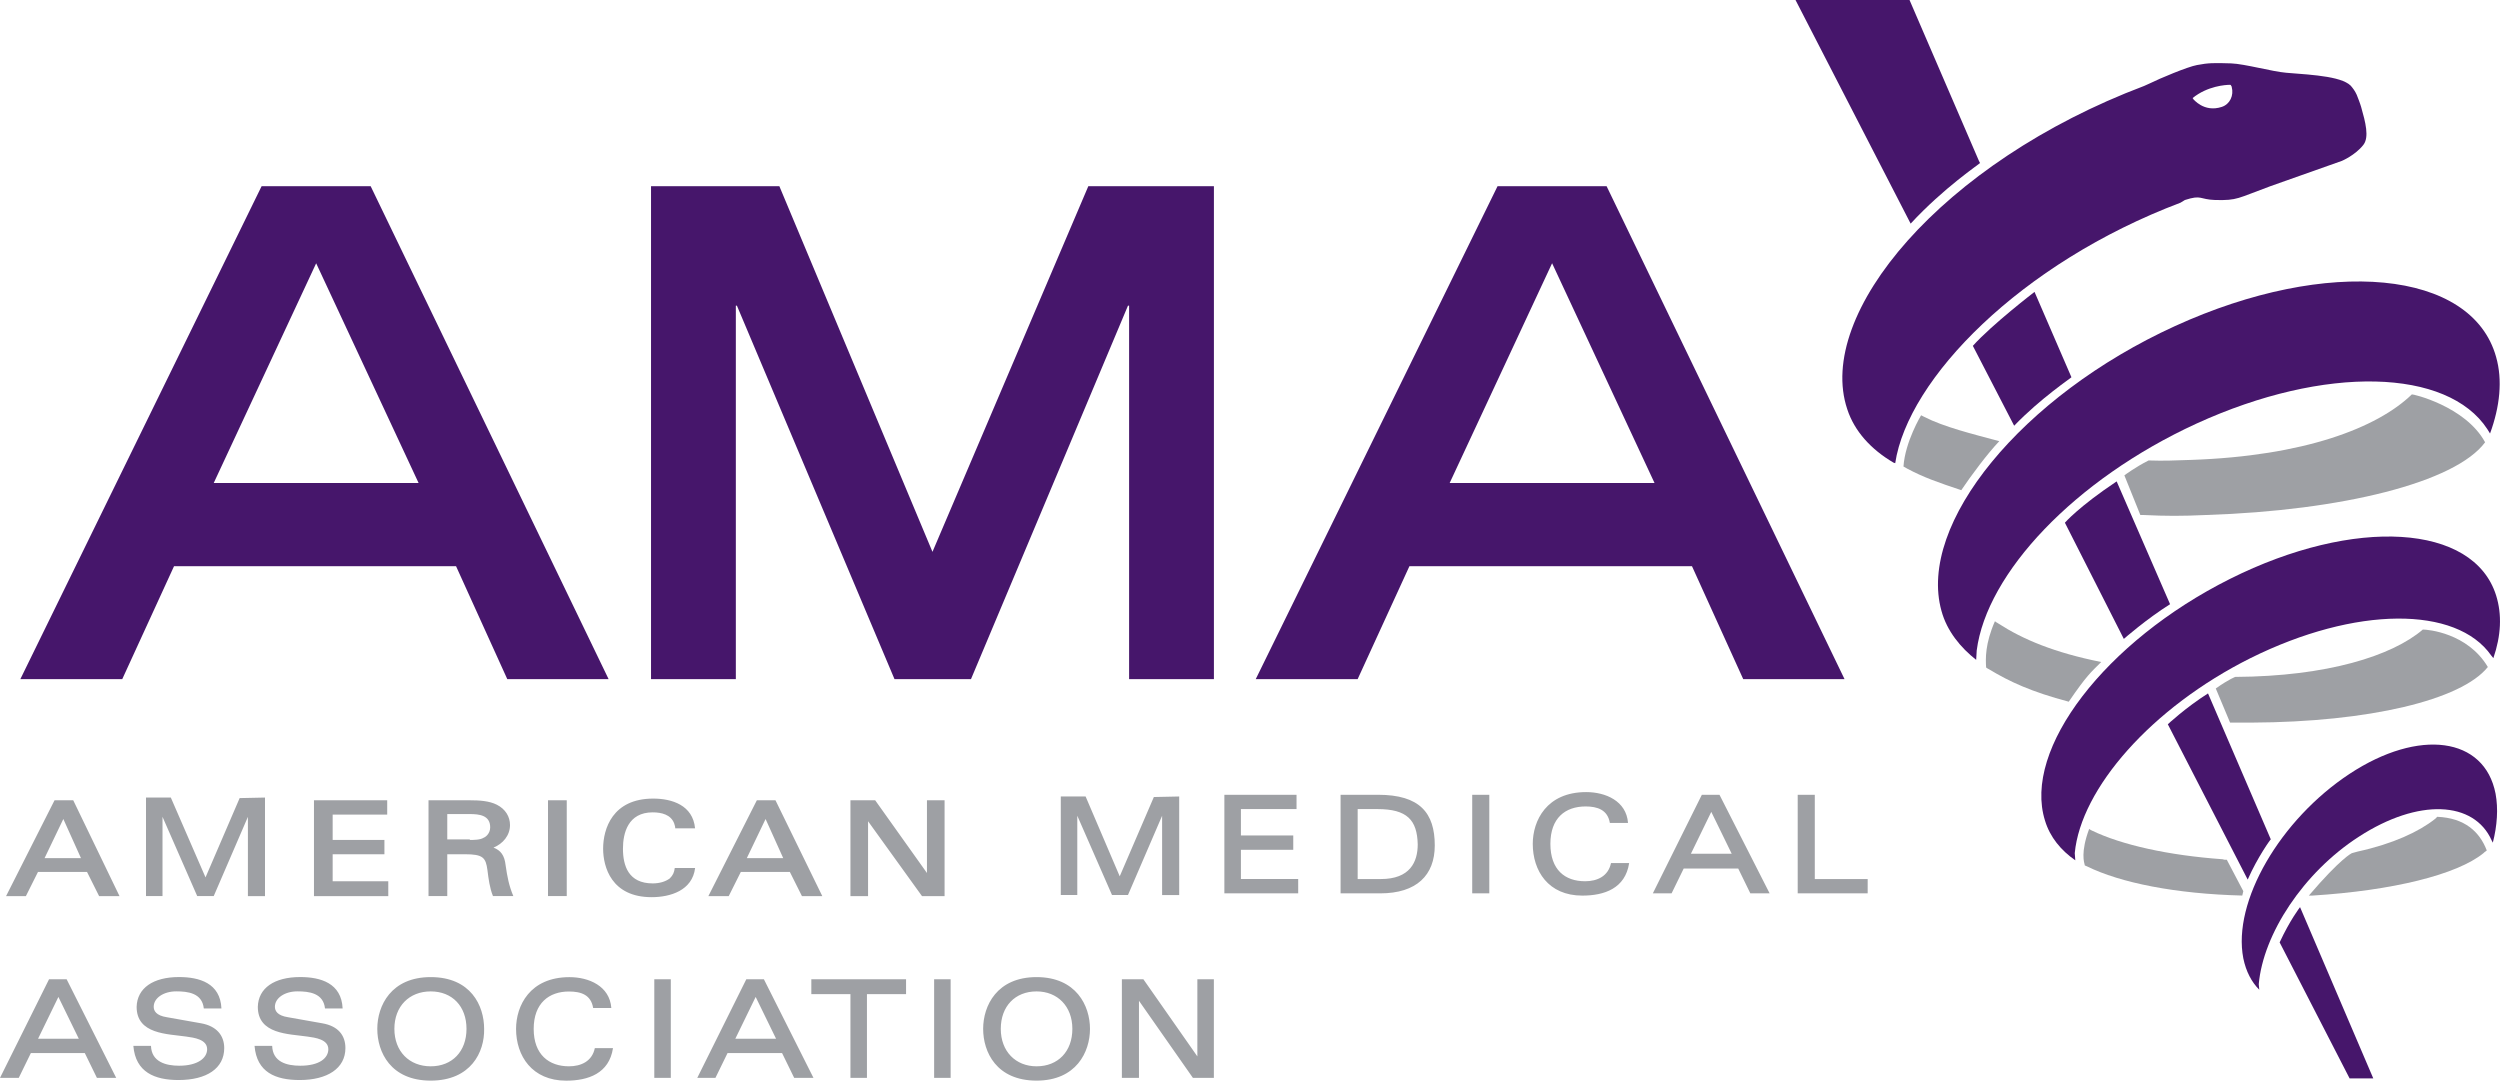 <?xml version="1.0" encoding="utf-8"?>
<!-- Generator: Adobe Illustrator 26.2.1, SVG Export Plug-In . SVG Version: 6.00 Build 0)  -->
<svg version="1.1" id="Layer_1" xmlns="http://www.w3.org/2000/svg" xmlns:xlink="http://www.w3.org/1999/xlink" x="0px" y="0px"
	 viewBox="0 0 512 221.31" style="enable-background:new 0 0 512 221.31;" xml:space="preserve">
<style type="text/css">
	.st0{fill:#46166B;}
	.st1{fill:#9EA0A4;}
	.st2{fill-rule:evenodd;clip-rule:evenodd;fill:#9EA0A4;}
</style>
<g>
	<g>
		<path class="st0" d="M444.43,123.74l-10.94-25.15c-7.78,5.19-10.6,8.46-10.6,8.46l12.07,23.8
			C434.95,130.85,439.58,126.79,444.43,123.74"/>
	</g>
	<g>
		<path class="st0" d="M412.5,87.19l-8.46-16.36c3.95-4.4,12.63-11.05,12.63-11.05l7.56,17.48
			C424.35,77.27,417.92,81.55,412.5,87.19"/>
	</g>
	<g>
		<path class="st0" d="M391.3,45.8L367.72,0h23.35l14.21,32.94l0.23,0.45C405.51,33.5,398.07,38.46,391.3,45.8"/>
	</g>
	<g>
		<path class="st0" d="M460.33,180.14l-16.36-31.81c0,0,3.61-3.38,8.23-6.32l12.86,29.89C465.07,171.79,462.36,175.51,460.33,180.14
			"/>
	</g>
	<g>
		<path class="st0" d="M466.87,193l14.33,27.86h4.85l-15-35.08C471.05,185.78,469.02,188.37,466.87,193"/>
	</g>
	<g>
		<path class="st1" d="M499.13,167.28c-0.34,0.34,0,0.11-0.45,0.45c-3.27,2.59-8.57,5.08-15.79,6.66l-1.24,0.34
			c0,0-2.26,1.02-8.8,8.69c0.45,0,0.23,0,0.68,0c16.47-1.02,29.67-4.29,35.08-8.69c0.45-0.45,0.34-0.23,0.68-0.56
			C507.82,170.33,504.77,167.51,499.13,167.28"/>
	</g>
	<g>
		<path class="st1" d="M508.95,90.58c-6.09,8.23-29.33,13.99-57.08,14.89c-5.19,0.23-8.12,0.23-12.97,0c0,0-0.45,0-0.56,0
			l-3.27-8.12c0,0,2.26-1.69,4.96-3.05c3.38,0.11,5.08,0,8.69-0.11c23.12-0.79,38.13-6.54,45.23-13.42
			C493.95,80.65,504.89,83.13,508.95,90.58"/>
	</g>
	<g>
		<path class="st1" d="M409.46,90.35c-5.53-1.47-11.39-2.93-15.34-4.96l-0.68-0.34c0,0-3.27,5.41-3.61,10.49l0.79,0.45
			c3.38,1.8,6.32,2.82,11.05,4.4C403.71,97.35,407.09,92.83,409.46,90.35"/>
	</g>
	<g>
		<path class="st1" d="M459.43,182.51l-3.38-6.43c-0.68,0-0.34,0-0.9-0.11c-11.05-0.79-20.64-2.93-26.73-5.87
			c-0.56-0.34-0.11,0-0.56-0.34c-1.8,4.85-1.02,6.88-0.9,7.44c0.11,0.11-0.34-0.11,0.45,0.23c6.88,3.38,18.16,5.64,31.81,5.98
			L459.43,182.51z"/>
	</g>
	<g>
		<path class="st1" d="M453.79,141l2.93,6.99c1.69,0,2.71,0,4.4,0c24.03-0.11,42.98-4.62,48.39-11.39
			c-4.17-6.99-12.3-7.67-13.31-7.67c-6.32,5.41-19.63,9.59-38.35,9.7C457.96,138.52,456.5,139.08,453.79,141"/>
	</g>
	<g>
		<path class="st1" d="M430.33,135.58c-9.59-1.92-16.02-4.62-21.09-7.9c-0.68-0.45-0.11,0-0.68-0.45c-2.03,4.62-1.92,7.67-1.8,9.48
			c0.56,0.34-0.11,0,0.56,0.34c4.29,2.59,8.69,4.62,16.36,6.66C427.39,138.29,428.18,137.73,430.33,135.58"/>
	</g>
	<g>
		<path class="st0" d="M404.83,133.22c2.03-15.79,19.97-34.97,45.01-46.47c26.39-12.07,51.44-11.28,59.56,1.13l0.56,0.9
			c2.03-5.53,2.59-10.94,1.24-15.68c-4.96-17.82-34.4-20.64-65.76-6.32s-52.79,40.49-47.83,58.32c1.13,4.17,3.95,7.56,7.11,10.04
			L404.83,133.22z"/>
	</g>
	<g>
		<path class="st0" d="M510.19,134.23l0.45,0.56c1.58-4.62,1.8-8.91,0.56-12.86c-4.62-14.66-28.99-16.13-54.48-3.38
			c-25.49,12.75-42.53,34.85-37.9,49.52c1.02,3.38,3.27,6.09,6.2,8.12l-0.11-1.47c1.24-13.2,15.68-29.78,35.98-39.93
			C482.44,124.08,503.08,124.08,510.19,134.23"/>
	</g>
	<g>
		<path class="st0" d="M510.3,172.13l0.23,0.45c0.9-3.5,1.13-6.99,0.56-10.04c-2.26-11.62-15.68-13.42-29.89-4.06
			c-14.21,9.36-24.03,26.17-21.77,37.79c0.56,2.71,1.69,4.85,3.27,6.43l-0.11-1.13c0.9-10.26,9.14-22.9,20.53-30.23
			C495.3,163.45,506.69,164.01,510.3,172.13"/>
	</g>
	<g>
		<path class="st0" d="M446.57,41.51c-32.82,12.41-55.84,36.1-58.43,53.35l-0.34-0.11c-4.62-2.71-8.01-6.43-9.48-10.94
			c-6.54-19.51,19.29-50.53,60.8-66.21l1.24-0.56c1.8-0.9,7.67-3.38,9.59-3.72c2.37-0.45,3.38-0.45,6.99-0.34
			c2.82,0.11,8.46,1.69,11.28,1.92c5.75,0.45,12.07,0.79,13.54,3.05c0,0,0.56,0.68,0.9,1.47c0.68,1.69,0.9,2.48,0.9,2.48
			c0.9,3.16,1.69,6.2,0.45,7.78c-1.69,2.14-4.4,3.27-4.4,3.27l-14.66,5.19c-6.77,2.48-6.66,2.93-11.28,2.82
			c-3.27-0.11-2.71-1.13-6.2,0L446.57,41.51z M456.72,17.37c-0.9,0-4.62,0.23-7.67,2.71l0.23,0.34c-0.11-0.23,2.03,2.71,5.75,1.47
			c1.69-0.56,2.48-2.37,2.03-4.06c0-0.11,0-0.11-0.11-0.23C456.95,17.48,456.83,17.37,456.72,17.37"/>
	</g>
	<g>
		<path class="st0" d="M53.58,38.13h22.33l48.73,100.95h-20.75L93.4,115.96H35.64l-10.6,23.12H4.17L53.58,38.13z M85.73,98.92
			L64.75,53.92L43.77,98.92H85.73z"/>
	</g>
	<g>
		<polygon class="st0" points="150.92,62.6 150.7,62.6 150.7,139.08 133.33,139.08 133.33,38.13 159.61,38.13 190.97,113.02 
			222.89,38.13 248.61,38.13 248.61,139.08 231.24,139.08 231.24,62.6 231.01,62.6 198.86,139.08 183.19,139.08 		"/>
	</g>
	<g>
		<path class="st0" d="M306.7,38.13h22.33l48.73,100.95h-20.75l-10.49-23.12h-57.87l-10.6,23.12h-20.87L306.7,38.13z M338.85,98.92
			l-20.98-45.01l-20.98,45.01H338.85z"/>
	</g>
	<g>
		<path class="st2" d="M194.69,220.75h-3.38v-20.19h3.38V220.75z M177.55,220.75h-3.38V203.6h-8.01v-3.05h19.4v3.05h-8.01
			C177.55,203.6,177.55,220.75,177.55,220.75z M212.29,221.31c-8.23,0-10.94-5.87-10.94-10.6c0-4.74,2.82-10.6,10.94-10.6
			s10.94,5.87,10.94,10.6C223.23,215.45,220.41,221.31,212.29,221.31 M212.29,203.04c-4.4,0-7.33,3.05-7.33,7.67
			c0,4.62,3.05,7.67,7.33,7.67c4.4,0,7.33-3.05,7.33-7.67C219.62,206.08,216.57,203.04,212.29,203.04 M137.39,220.75H134v-20.19
			h3.38V220.75z M116.52,218.38c2.48,0,4.74-1.02,5.3-3.72h3.72c-0.79,5.19-5.08,6.66-9.59,6.66c-6.99,0-10.26-5.08-10.26-10.6
			c0-4.74,2.82-10.6,10.94-10.6c3.95,0,8.23,1.8,8.57,6.32h-3.72c-0.45-2.71-2.48-3.38-4.96-3.38c-4.06,0-7.22,2.37-7.22,7.67
			C109.3,216.01,112.46,218.38,116.52,218.38 M166.6,220.75h-3.95l-2.48-5.08h-11.17l-2.48,5.08h-3.72l10.04-20.19h3.61
			L166.6,220.75z M154.76,204.17l-4.17,8.57h8.35L154.76,204.17z M61.48,200.1c4.17,0,8.46,1.24,8.69,6.43h-3.61
			c-0.34-3.16-3.27-3.5-5.64-3.5c-2.59,0-4.62,1.35-4.62,3.16c0,0.79,0.45,1.8,2.71,2.14l6.99,1.24c3.27,0.56,4.74,2.48,4.74,5.08
			c0,4.17-3.72,6.54-9.36,6.54c-4.96,0-8.8-1.58-9.25-6.99h3.61c0.11,3.27,2.93,4.06,5.75,4.06c3.95,0,5.75-1.58,5.75-3.38
			c0-2.03-2.71-2.37-4.29-2.59c-3.84-0.56-10.15-0.45-10.15-6.09C52.9,202.36,56.17,200.1,61.48,200.1 M36.66,200.1
			c4.17,0,8.46,1.24,8.69,6.43h-3.61c-0.34-3.16-3.27-3.5-5.64-3.5c-2.59,0-4.62,1.35-4.62,3.16c0,0.79,0.45,1.8,2.71,2.14
			l6.99,1.24c3.16,0.56,4.74,2.48,4.74,5.08c0,4.17-3.61,6.54-9.36,6.54c-4.85,0-8.8-1.58-9.25-6.99h3.61
			c0.11,3.27,3.05,4.06,5.75,4.06c3.84,0,5.75-1.58,5.75-3.38c0-2.03-2.71-2.37-4.29-2.59c-3.84-0.56-10.15-0.45-10.15-6.09
			C28.09,202.36,31.36,200.1,36.66,200.1 M88.21,221.31c-8.23,0-10.94-5.87-10.94-10.6c0-4.74,2.82-10.6,10.94-10.6
			c8.23,0,10.94,5.87,10.94,10.6C99.26,215.45,96.44,221.31,88.21,221.31 M88.21,203.04c-4.4,0-7.44,3.05-7.44,7.67
			c0,4.62,3.05,7.67,7.44,7.67c4.4,0,7.33-3.05,7.33-7.67C95.54,206.08,92.61,203.04,88.21,203.04 M11.96,204.17l-4.17,8.57h8.35
			L11.96,204.17z M23.8,220.75h-3.95l-2.48-5.08H6.32l-2.48,5.08H0l10.04-20.19h3.61L23.8,220.75z M234.17,200.56l11.05,15.79
			v-15.79h3.38v20.19h-4.29l-11.05-15.79v15.79h-3.5v-20.19H234.17z"/>
	</g>
	<g>
		<path class="st2" d="M382.5,182.96h-14.33v-20.19h3.5v17.26h10.83V182.96z M265.87,182.96h-15.12v-20.19h14.78v2.93h-11.39v5.41
			h10.72v2.93h-10.72v5.98h11.73V182.96z M305.01,182.96h-3.5v-20.19h3.5V182.96z M324.63,180.48c2.48,0,4.74-1.02,5.3-3.72h3.72
			c-0.79,5.19-5.08,6.66-9.59,6.66c-6.99,0-10.15-5.08-10.15-10.6c0-4.74,2.82-10.6,10.94-10.6c3.95,0,8.23,1.8,8.57,6.32h-3.72
			c-0.45-2.71-2.59-3.38-4.96-3.38c-4.17,0-7.22,2.37-7.22,7.67C317.53,178.11,320.46,180.48,324.63,180.48 M282.67,182.96h-8.12
			v-20.19h7.67c8.57,0,11.62,3.72,11.62,10.38C293.84,179.24,290.12,182.96,282.67,182.96 M282.11,165.7h-4.06v14.33h4.74
			c5.98,0,7.56-3.5,7.56-7.11C290.23,167.96,288.2,165.7,282.11,165.7 M231.01,183.3h-3.27l-7.11-16.24v16.24h-3.38v-20.19h5.08
			l6.99,16.36l6.99-16.24l5.19-0.11v20.19h-3.5v-16.24L231.01,183.3z M350.47,166.27l-4.17,8.57h8.35L350.47,166.27z M362.42,182.96
			h-3.95l-2.48-5.08h-11.17l-2.48,5.08h-3.84l10.04-20.19h3.61L362.42,182.96z M179.24,163.9l10.6,14.89V163.9h3.61v19.63h-4.62
			l-11.05-15.34v15.34h-3.61V163.9H179.24z M138.07,168.63c-0.68-1.8-2.59-2.26-4.4-2.26c-5.08,0-6.09,4.29-6.09,7.44
			c0,3.5,1.13,7.11,6.09,7.11c1.35,0,2.59-0.34,3.5-1.02c0.68-0.68,0.9-1.24,1.02-2.14h4.17c-0.56,4.62-5.08,5.98-8.91,5.98
			c-8.23,0-9.93-6.2-9.93-9.93c0-4.06,1.92-10.26,10.26-10.26c3.84,0,8.12,1.35,8.57,6.09h-4.06
			C138.29,169.31,138.18,168.97,138.07,168.63 M116.07,183.52h-3.84V163.9h3.84V183.52z M158.82,163.9l9.59,19.63h-4.17l-2.48-4.96
			h-10.04l-2.48,4.96h-4.17l9.93-19.63H158.82z M160.4,175.74l-3.61-8.01l-3.84,8.01H160.4z M79.3,163.9v2.93H68.13v5.19h10.6v2.93
			h-10.6v5.53h11.39v3.05H64.3V163.9L79.3,163.9L79.3,163.9z M96.33,163.9c1.8,0,3.84,0.11,5.41,0.9c1.8,0.9,2.71,2.48,2.71,4.17
			c0,2.14-1.47,3.84-3.38,4.62c1.47,0.56,2.26,1.58,2.48,3.61c0.34,2.37,0.68,4.17,1.58,6.32h-4.17c-0.68-1.69-0.9-3.5-1.13-5.3
			c-0.34-2.59-0.9-3.27-4.62-3.27h-3.61v8.57h-3.84V163.9L96.33,163.9L96.33,163.9z M96.22,172.02c0.79,0,2.14,0,2.82-0.45
			c0.34-0.11,1.35-0.79,1.35-2.14c0-2.48-2.26-2.71-4.17-2.71h-4.62v5.19h4.62V172.02z M16.58,175.74l-3.61-8.01l-3.84,8.01H16.58z
			 M15,163.9l9.48,19.63H20.3l-2.48-4.96H7.78l-2.48,4.96H1.24l9.93-19.63H15z M43.77,183.52h-3.38l-7.11-16.24v16.24h-3.38v-20.19
			h5.08l7.11,16.36l6.99-16.24l5.19-0.11v20.19h-3.5v-16.24L43.77,183.52z"/>
	</g>
</g>
</svg>
